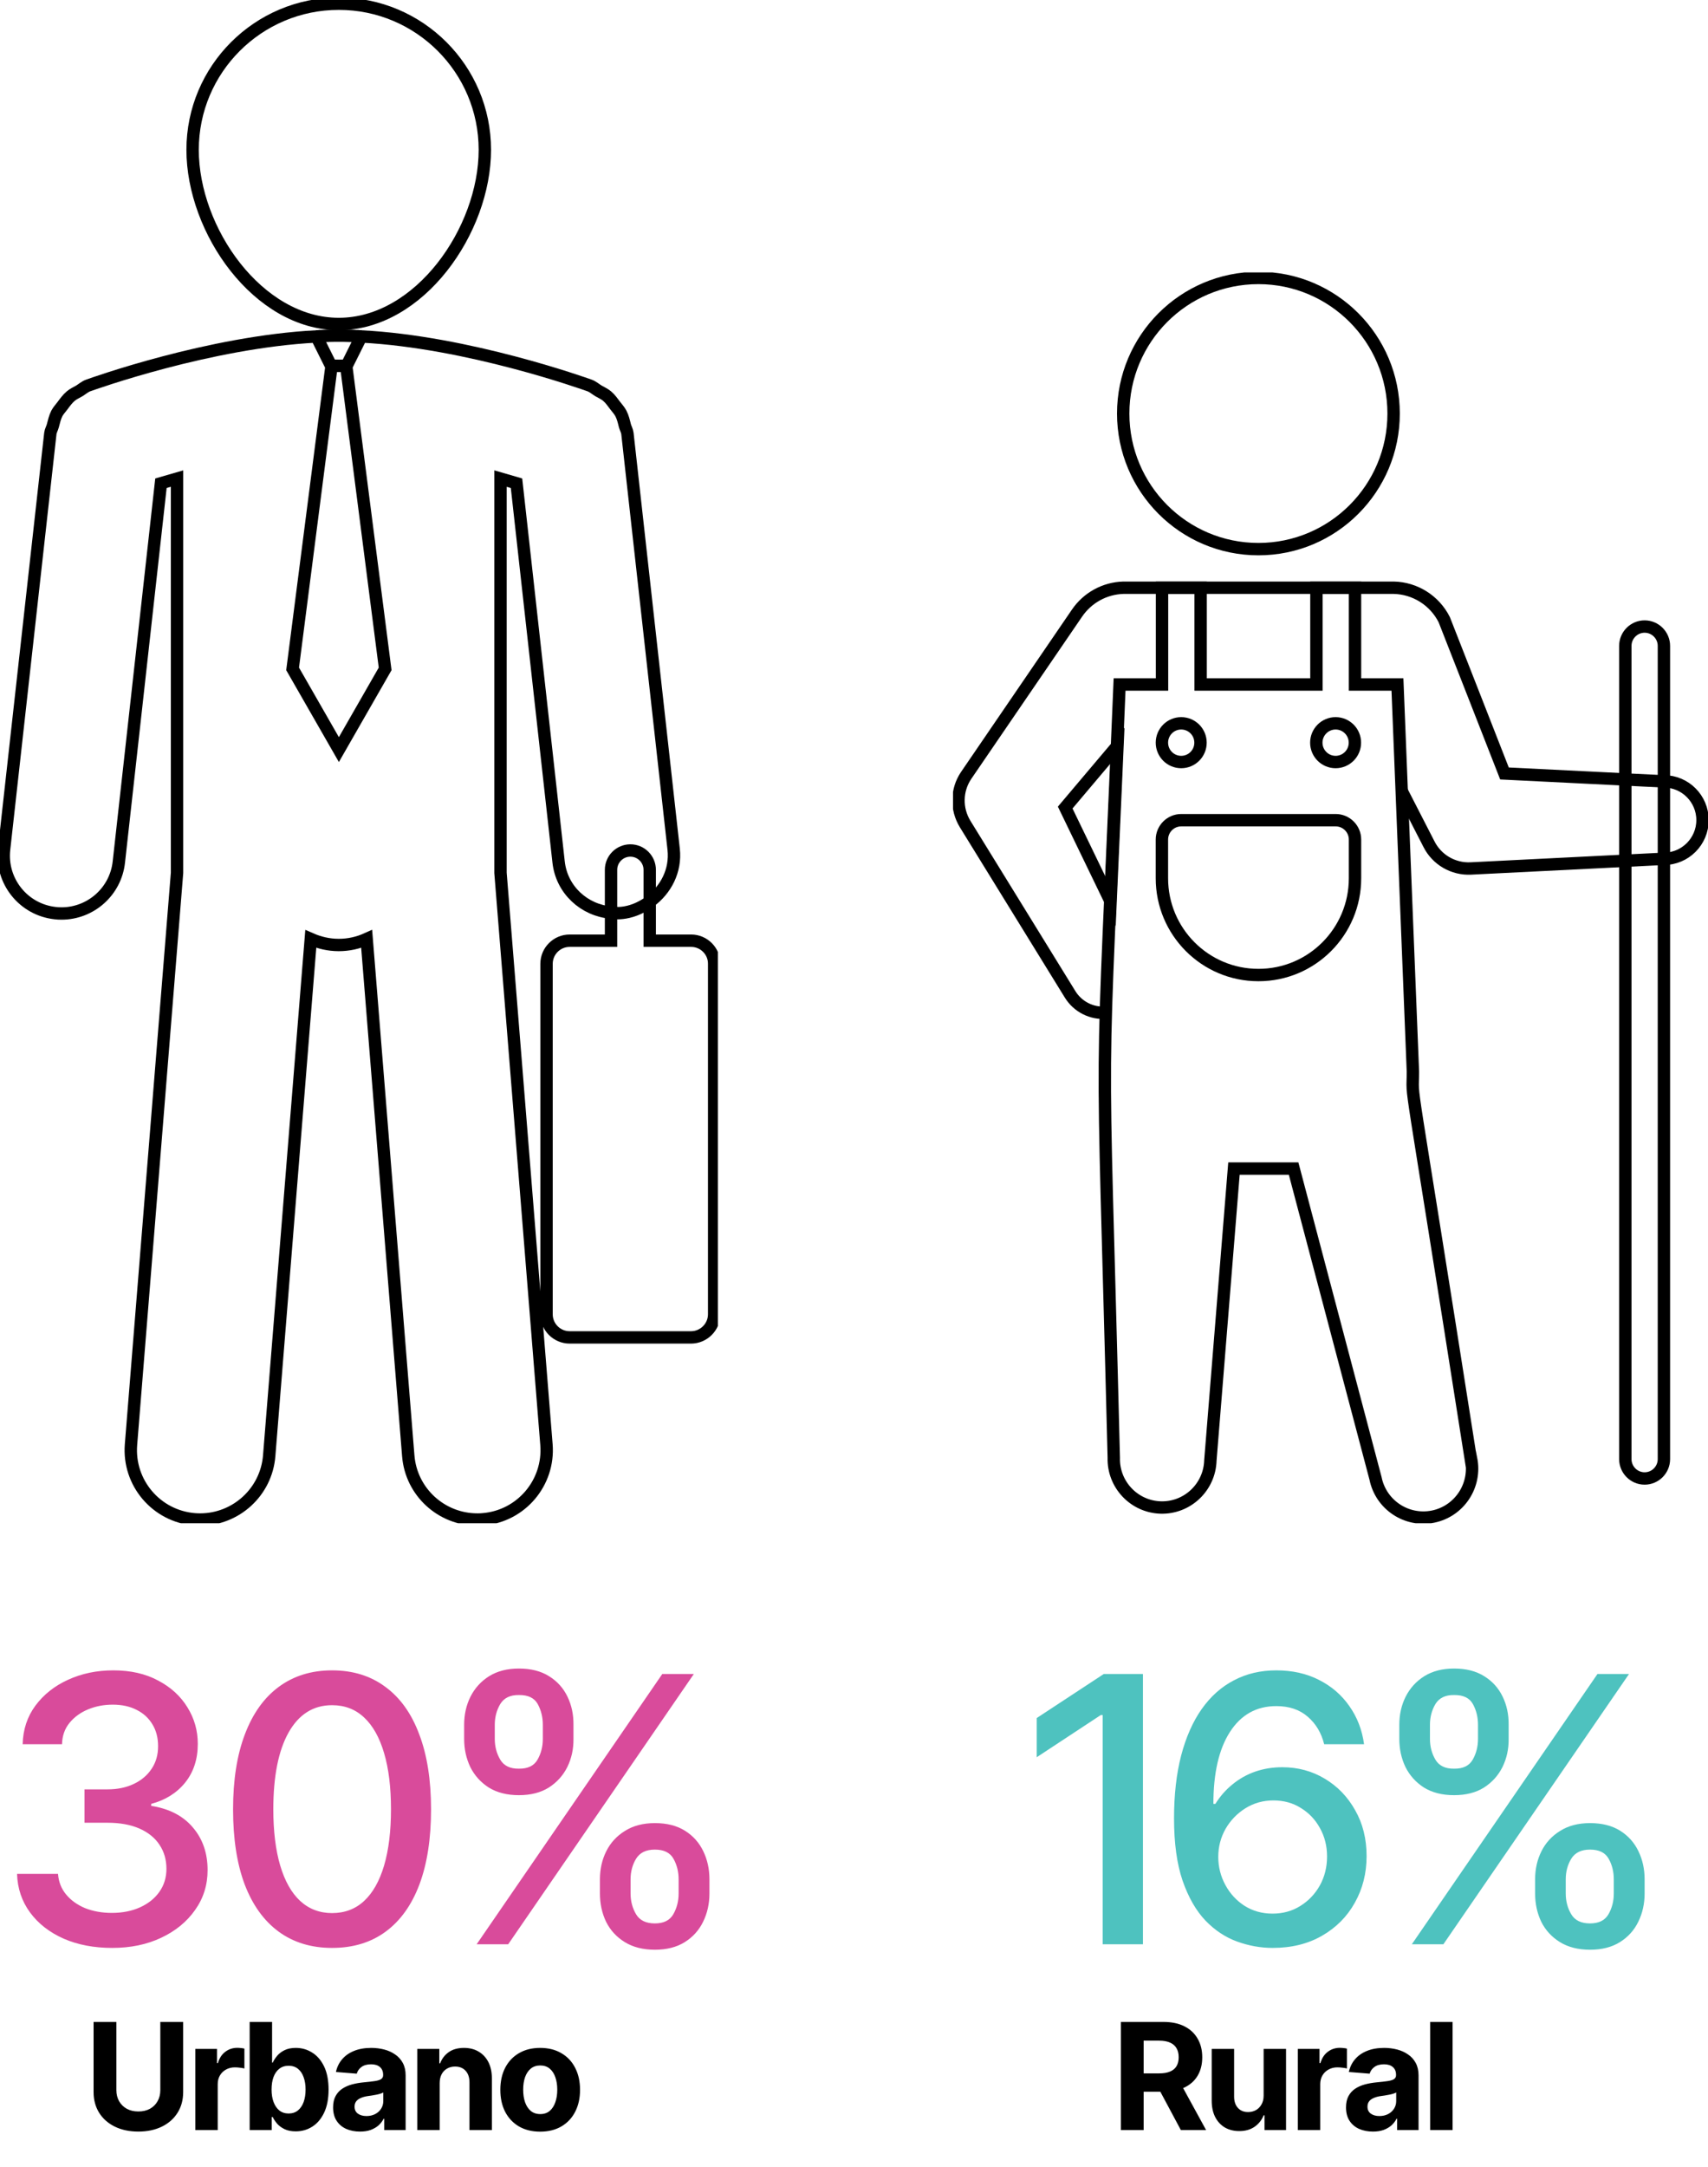 <svg width="138" height="175" viewBox="0 0 138 175" fill="none" xmlns="http://www.w3.org/2000/svg">
<g clip-path="url(#clip0_618_18)">
<path d="M27.374 26.162C33.891 26.162 39.174 18.609 39.174 12.097C39.174 5.584 33.891 0.299 27.374 0.299C20.857 0.299 15.562 5.584 15.562 12.097C15.562 18.609 20.851 26.162 27.374 26.162Z" stroke="black" stroke-miterlimit="10"/>
<path d="M55.844 75.961H52.495V72.812C53.801 71.855 54.616 70.305 54.43 68.587L50.693 34.997C50.663 34.769 50.549 34.59 50.489 34.374C50.405 34.033 50.327 33.692 50.165 33.381C50.04 33.147 49.866 32.962 49.71 32.758C49.501 32.483 49.315 32.207 49.045 31.98C48.836 31.806 48.584 31.699 48.35 31.561C48.111 31.417 47.913 31.232 47.644 31.13C47.218 30.98 37.826 27.611 29.189 27.168L28.003 29.544H27.973L31.118 54.012L27.38 60.53L23.642 54.012L26.787 29.544H26.751L25.565 27.168C16.928 27.611 7.535 30.98 7.116 31.13C6.841 31.232 6.643 31.423 6.403 31.567C6.17 31.705 5.924 31.806 5.721 31.98C5.445 32.213 5.247 32.495 5.032 32.782C4.882 32.98 4.714 33.159 4.594 33.381C4.433 33.698 4.361 34.039 4.265 34.392C4.211 34.602 4.091 34.781 4.067 35.003L0.33 68.587C0.048 71.148 1.893 73.453 4.451 73.734C4.624 73.758 4.798 73.764 4.972 73.764C7.32 73.764 9.338 71.998 9.602 69.616L13.004 39.019C13.4 38.899 13.837 38.773 14.304 38.642V70.484L10.584 116.655C10.339 119.738 12.639 122.437 15.718 122.683C15.873 122.695 16.017 122.701 16.173 122.701C19.06 122.701 21.516 120.48 21.75 117.553L25.11 75.823C25.805 76.128 26.565 76.308 27.368 76.308C28.171 76.308 28.937 76.134 29.626 75.823L32.986 117.553C33.22 120.486 35.676 122.701 38.563 122.701C38.719 122.701 38.862 122.701 39.018 122.683C42.103 122.437 44.397 119.732 44.152 116.655L40.438 70.484V38.642C40.899 38.773 41.33 38.899 41.732 39.019L45.134 69.616C45.386 71.861 47.2 73.501 49.369 73.692V75.961H46.026C44.996 75.961 44.158 76.799 44.158 77.828V106.127C44.158 107.157 44.996 107.995 46.026 107.995H55.832C56.856 107.995 57.701 107.157 57.701 106.127V77.828C57.713 76.805 56.868 75.961 55.844 75.961Z" stroke="black" stroke-miterlimit="10"/>
<path d="M49.374 73.692C49.374 73.692 50.806 74.04 52.495 72.812" stroke="black" stroke-miterlimit="10"/>
<path d="M52.495 72.806V70.239C52.495 69.377 51.795 68.677 50.932 68.677C50.069 68.677 49.369 69.377 49.369 70.239V73.698" stroke="black" stroke-miterlimit="10"/>
<path d="M25.565 27.168C25.565 27.168 27.158 27.018 29.189 27.168" stroke="black" stroke-miterlimit="10"/>
<path d="M26.793 29.544H27.973" stroke="black" stroke-miterlimit="10"/>
</g>
<g clip-path="url(#clip1_618_18)">
<path d="M101.675 44.342C107.708 44.342 112.599 39.44 112.599 33.393C112.599 27.346 107.708 22.444 101.675 22.444C95.641 22.444 90.751 27.346 90.751 33.393C90.751 39.44 95.641 44.342 101.675 44.342Z" stroke="black" stroke-miterlimit="10"/>
<path d="M113.255 63.878L115.452 68.158C116.09 69.428 117.419 70.2 118.836 70.129L134.438 69.348C136.157 69.348 137.557 67.945 137.557 66.222C137.557 64.499 136.157 63.096 134.438 63.096L121.556 62.457C121.556 62.457 116.754 50.185 116.692 50.043C115.913 48.489 114.335 47.494 112.608 47.459H90.759C89.253 47.503 87.862 48.267 87.012 49.519L78.054 62.626C77.266 63.798 77.239 65.325 77.975 66.533L86.462 80.297C87.083 81.3 88.208 81.868 89.377 81.771M89.732 72.793L86.064 65.21L90.29 60.21L89.732 72.793Z" stroke="black" stroke-miterlimit="10"/>
<path d="M118.836 117.823C113.565 84.239 114.158 89.336 114.158 86.548L112.909 55.273H109.48V47.459H106.362V55.273H97.006V47.459H93.887V55.273H90.458C88.899 92.799 89.005 78.476 89.989 117.708C89.927 119.865 91.628 121.668 93.781 121.73C95.934 121.792 97.732 120.087 97.794 117.93L99.699 94.362H104.519L111.137 119.377C111.571 121.517 113.645 122.894 115.78 122.467C117.915 122.032 119.288 119.954 118.863 117.814L118.836 117.823Z" stroke="black" stroke-miterlimit="10"/>
<path d="M132.879 119.386C132.02 119.386 131.32 118.684 131.32 117.823V52.156C131.32 51.295 132.02 50.593 132.879 50.593C133.739 50.593 134.438 51.295 134.438 52.156V117.823C134.438 118.684 133.739 119.386 132.879 119.386Z" stroke="black" stroke-miterlimit="10"/>
<path d="M101.675 78.734C97.369 78.734 93.878 75.235 93.878 70.919V67.794C93.878 66.933 94.578 66.231 95.437 66.231H107.921C108.78 66.231 109.48 66.933 109.48 67.794V70.919C109.48 75.235 105.989 78.734 101.683 78.734H101.675Z" stroke="black" stroke-miterlimit="10"/>
<path d="M95.437 61.533C96.299 61.533 96.997 60.834 96.997 59.971C96.997 59.107 96.299 58.408 95.437 58.408C94.576 58.408 93.878 59.107 93.878 59.971C93.878 60.834 94.576 61.533 95.437 61.533Z" stroke="black" stroke-miterlimit="10"/>
<path d="M107.912 61.533C108.773 61.533 109.471 60.834 109.471 59.971C109.471 59.107 108.773 58.408 107.912 58.408C107.051 58.408 106.353 59.107 106.353 59.971C106.353 60.834 107.051 61.533 107.912 61.533Z" stroke="black" stroke-miterlimit="10"/>
</g>
<path d="M12.953 163.27H14.799V168.936C14.799 169.572 14.646 170.131 14.342 170.611C14.041 171.088 13.619 171.459 13.076 171.725C12.533 171.99 11.9 172.123 11.178 172.123C10.455 172.123 9.822 171.99 9.279 171.725C8.736 171.459 8.314 171.088 8.014 170.611C7.713 170.131 7.562 169.572 7.562 168.936V163.27H9.402V168.783C9.402 169.115 9.477 169.412 9.625 169.674C9.773 169.932 9.98 170.135 10.246 170.283C10.512 170.428 10.822 170.5 11.178 170.5C11.537 170.5 11.85 170.428 12.115 170.283C12.381 170.135 12.586 169.932 12.73 169.674C12.879 169.412 12.953 169.115 12.953 168.783V163.27ZM15.78 172V165.449H17.532V166.598H17.603C17.724 166.191 17.925 165.885 18.206 165.678C18.487 165.467 18.81 165.361 19.173 165.361C19.267 165.361 19.364 165.367 19.466 165.379C19.571 165.387 19.665 165.402 19.747 165.426V167.031C19.661 167.004 19.542 166.982 19.39 166.967C19.241 166.947 19.103 166.938 18.974 166.938C18.712 166.938 18.476 166.996 18.265 167.113C18.054 167.227 17.888 167.387 17.767 167.594C17.649 167.797 17.591 168.031 17.591 168.297V172H15.78ZM23.893 172.105C23.541 172.105 23.242 172.047 22.996 171.93C22.75 171.812 22.549 171.666 22.393 171.49C22.241 171.311 22.121 171.131 22.035 170.951H21.953V172H20.172V163.27H21.983V166.557H22.035C22.117 166.377 22.235 166.195 22.387 166.012C22.539 165.828 22.738 165.676 22.985 165.555C23.231 165.43 23.535 165.367 23.899 165.367C24.379 165.367 24.819 165.492 25.217 165.742C25.619 165.988 25.942 166.361 26.184 166.861C26.426 167.361 26.547 167.986 26.547 168.736C26.547 169.463 26.43 170.078 26.195 170.582C25.961 171.082 25.643 171.461 25.241 171.719C24.842 171.977 24.393 172.105 23.893 172.105ZM23.319 170.664C23.616 170.664 23.866 170.582 24.069 170.418C24.272 170.254 24.426 170.027 24.532 169.738C24.637 169.445 24.69 169.109 24.69 168.73C24.69 168.352 24.637 168.02 24.532 167.734C24.43 167.445 24.278 167.219 24.075 167.055C23.871 166.891 23.619 166.809 23.319 166.809C23.026 166.809 22.776 166.889 22.569 167.049C22.366 167.205 22.209 167.428 22.1 167.717C21.994 168.002 21.942 168.34 21.942 168.73C21.942 169.117 21.996 169.455 22.106 169.744C22.215 170.033 22.371 170.26 22.575 170.424C22.782 170.584 23.029 170.664 23.319 170.664ZM29.087 172.123C28.673 172.123 28.3 172.051 27.968 171.906C27.64 171.758 27.382 171.539 27.195 171.25C27.007 170.961 26.913 170.602 26.913 170.172C26.913 169.805 26.98 169.5 27.113 169.258C27.245 169.012 27.427 168.812 27.658 168.66C27.888 168.508 28.15 168.393 28.443 168.314C28.736 168.236 29.046 168.182 29.374 168.15C29.753 168.115 30.058 168.08 30.288 168.045C30.519 168.01 30.687 167.957 30.792 167.887C30.902 167.812 30.956 167.707 30.956 167.57V167.541C30.956 167.271 30.87 167.062 30.699 166.914C30.531 166.766 30.292 166.691 29.984 166.691C29.66 166.691 29.4 166.764 29.204 166.908C29.013 167.049 28.886 167.229 28.824 167.447L27.142 167.312C27.228 166.914 27.396 166.57 27.646 166.281C27.896 165.988 28.218 165.764 28.613 165.607C29.011 165.447 29.472 165.367 29.995 165.367C30.359 165.367 30.706 165.41 31.038 165.496C31.37 165.582 31.665 165.715 31.923 165.895C32.185 166.07 32.392 166.299 32.544 166.58C32.697 166.861 32.773 167.195 32.773 167.582V172H31.044V171.086H30.997C30.892 171.293 30.751 171.475 30.576 171.631C30.4 171.783 30.189 171.904 29.943 171.994C29.697 172.08 29.412 172.123 29.087 172.123ZM29.609 170.869C29.874 170.869 30.109 170.816 30.312 170.711C30.519 170.602 30.679 170.457 30.792 170.277C30.91 170.094 30.968 169.889 30.968 169.662V168.965C30.913 169 30.835 169.033 30.734 169.064C30.636 169.096 30.527 169.123 30.406 169.146C30.285 169.17 30.163 169.191 30.042 169.211C29.921 169.227 29.812 169.242 29.714 169.258C29.499 169.289 29.312 169.34 29.152 169.41C28.992 169.477 28.867 169.568 28.777 169.686C28.691 169.799 28.648 169.941 28.648 170.113C28.648 170.359 28.738 170.547 28.917 170.676C29.097 170.805 29.328 170.869 29.609 170.869ZM35.524 168.215V172H33.713V165.449H35.495V166.615H35.559C35.708 166.229 35.944 165.924 36.268 165.701C36.592 165.479 36.998 165.367 37.487 165.367C37.94 165.367 38.334 165.467 38.67 165.666C39.01 165.865 39.274 166.148 39.461 166.516C39.649 166.883 39.743 167.322 39.743 167.834V172H37.932V168.156C37.932 167.758 37.829 167.445 37.622 167.219C37.414 166.988 37.129 166.873 36.766 166.873C36.524 166.873 36.309 166.928 36.122 167.037C35.934 167.143 35.788 167.295 35.682 167.494C35.577 167.693 35.524 167.934 35.524 168.215ZM43.642 172.129C42.982 172.129 42.41 171.988 41.925 171.707C41.445 171.422 41.074 171.027 40.812 170.523C40.554 170.016 40.425 169.426 40.425 168.754C40.425 168.074 40.554 167.482 40.812 166.979C41.074 166.471 41.445 166.076 41.925 165.795C42.41 165.51 42.982 165.367 43.642 165.367C44.306 165.367 44.879 165.51 45.359 165.795C45.843 166.076 46.215 166.471 46.472 166.979C46.734 167.482 46.865 168.074 46.865 168.754C46.865 169.426 46.734 170.016 46.472 170.523C46.215 171.027 45.843 171.422 45.359 171.707C44.879 171.988 44.306 172.129 43.642 172.129ZM43.654 170.711C43.955 170.711 44.207 170.627 44.41 170.459C44.613 170.287 44.765 170.053 44.867 169.756C44.972 169.459 45.025 169.121 45.025 168.742C45.025 168.359 44.972 168.021 44.867 167.729C44.765 167.436 44.613 167.205 44.41 167.037C44.207 166.869 43.955 166.785 43.654 166.785C43.349 166.785 43.093 166.869 42.886 167.037C42.683 167.205 42.529 167.436 42.423 167.729C42.322 168.021 42.271 168.359 42.271 168.742C42.271 169.121 42.322 169.459 42.423 169.756C42.529 170.053 42.683 170.287 42.886 170.459C43.093 170.627 43.349 170.711 43.654 170.711Z" fill="black"/>
<path d="M90.562 172V163.27H94.002C94.662 163.27 95.225 163.387 95.689 163.621C96.158 163.855 96.516 164.188 96.762 164.617C97.012 165.043 97.137 165.545 97.137 166.123C97.137 166.701 97.012 167.199 96.762 167.617C96.512 168.035 96.148 168.355 95.672 168.578C95.199 168.797 94.627 168.906 93.955 168.906H91.652V167.424H93.656C94.012 167.424 94.305 167.375 94.535 167.277C94.769 167.18 94.943 167.035 95.057 166.844C95.174 166.652 95.232 166.412 95.232 166.123C95.232 165.83 95.174 165.586 95.057 165.391C94.943 165.191 94.769 165.041 94.535 164.939C94.301 164.834 94.006 164.781 93.65 164.781H92.402V172H90.562ZM95.408 172L93.281 168.027H95.273L97.447 172H95.408ZM102.097 169.217V165.449H103.907V172H102.167V170.811H102.097C101.948 171.189 101.704 171.498 101.364 171.736C101.025 171.971 100.609 172.086 100.116 172.082C99.679 172.082 99.292 171.984 98.956 171.789C98.624 171.59 98.364 171.307 98.177 170.939C97.993 170.572 97.901 170.133 97.901 169.621V165.449H99.712V169.305C99.712 169.688 99.816 169.992 100.023 170.219C100.23 170.441 100.505 170.551 100.849 170.547C101.068 170.547 101.271 170.498 101.458 170.4C101.646 170.299 101.798 170.148 101.915 169.949C102.036 169.75 102.097 169.506 102.097 169.217ZM104.86 172V165.449H106.612V166.598H106.682C106.803 166.191 107.004 165.885 107.285 165.678C107.567 165.467 107.889 165.361 108.252 165.361C108.346 165.361 108.444 165.367 108.545 165.379C108.651 165.387 108.744 165.402 108.826 165.426V167.031C108.74 167.004 108.621 166.982 108.469 166.967C108.321 166.947 108.182 166.938 108.053 166.938C107.791 166.938 107.555 166.996 107.344 167.113C107.133 167.227 106.967 167.387 106.846 167.594C106.729 167.797 106.67 168.031 106.67 168.297V172H104.86ZM110.927 172.123C110.513 172.123 110.14 172.051 109.808 171.906C109.48 171.758 109.222 171.539 109.035 171.25C108.847 170.961 108.753 170.602 108.753 170.172C108.753 169.805 108.82 169.5 108.952 169.258C109.085 169.012 109.267 168.812 109.497 168.66C109.728 168.508 109.99 168.393 110.283 168.314C110.576 168.236 110.886 168.182 111.214 168.15C111.593 168.115 111.898 168.08 112.128 168.045C112.359 168.01 112.527 167.957 112.632 167.887C112.742 167.812 112.796 167.707 112.796 167.57V167.541C112.796 167.271 112.71 167.062 112.538 166.914C112.37 166.766 112.132 166.691 111.824 166.691C111.499 166.691 111.24 166.764 111.044 166.908C110.853 167.049 110.726 167.229 110.663 167.447L108.982 167.312C109.068 166.914 109.236 166.57 109.486 166.281C109.736 165.988 110.058 165.764 110.452 165.607C110.851 165.447 111.312 165.367 111.835 165.367C112.199 165.367 112.546 165.41 112.878 165.496C113.21 165.582 113.505 165.715 113.763 165.895C114.025 166.07 114.232 166.299 114.384 166.58C114.536 166.861 114.613 167.195 114.613 167.582V172H112.884V171.086H112.837C112.732 171.293 112.591 171.475 112.415 171.631C112.24 171.783 112.029 171.904 111.783 171.994C111.536 172.08 111.251 172.123 110.927 172.123ZM111.449 170.869C111.714 170.869 111.949 170.816 112.152 170.711C112.359 170.602 112.519 170.457 112.632 170.277C112.749 170.094 112.808 169.889 112.808 169.662V168.965C112.753 169 112.675 169.033 112.574 169.064C112.476 169.096 112.367 169.123 112.245 169.146C112.124 169.17 112.003 169.191 111.882 169.211C111.761 169.227 111.652 169.242 111.554 169.258C111.339 169.289 111.152 169.34 110.992 169.41C110.831 169.477 110.706 169.568 110.617 169.686C110.531 169.799 110.488 169.941 110.488 170.113C110.488 170.359 110.577 170.547 110.757 170.676C110.937 170.805 111.167 170.869 111.449 170.869ZM117.364 163.27V172H115.553V163.27H117.364Z" fill="black"/>
<path d="M9.067 157.293C7.593 157.293 6.284 157.044 5.142 156.546C3.999 156.038 3.096 155.335 2.432 154.437C1.768 153.538 1.416 152.498 1.377 151.316H4.688C4.736 151.961 4.956 152.518 5.347 152.986C5.737 153.455 6.25 153.821 6.885 154.085C7.529 154.339 8.247 154.466 9.038 154.466C9.897 154.466 10.659 154.314 11.323 154.012C11.987 153.709 12.505 153.294 12.876 152.767C13.257 152.229 13.447 151.609 13.447 150.906C13.447 150.174 13.262 149.529 12.891 148.973C12.52 148.406 11.977 147.967 11.265 147.654C10.552 147.342 9.692 147.186 8.687 147.186H6.826V144.49H8.687C9.487 144.49 10.195 144.344 10.81 144.051C11.426 143.758 11.904 143.353 12.246 142.835C12.598 142.317 12.773 141.707 12.773 141.004C12.773 140.33 12.622 139.744 12.319 139.246C12.017 138.738 11.592 138.348 11.045 138.074C10.498 137.791 9.854 137.649 9.111 137.649C8.398 137.649 7.734 137.776 7.119 138.03C6.504 138.284 6.001 138.65 5.61 139.129C5.229 139.598 5.029 140.169 5.01 140.843H1.831C1.86 139.661 2.202 138.626 2.856 137.737C3.521 136.839 4.399 136.141 5.493 135.643C6.597 135.135 7.817 134.881 9.155 134.881C10.552 134.881 11.758 135.154 12.773 135.701C13.799 136.238 14.59 136.961 15.146 137.869C15.703 138.768 15.981 139.749 15.981 140.813C15.981 142.054 15.64 143.099 14.956 143.948C14.273 144.788 13.359 145.359 12.217 145.662V145.823C13.662 146.048 14.78 146.624 15.571 147.552C16.372 148.479 16.773 149.632 16.773 151.009C16.773 152.21 16.436 153.284 15.762 154.231C15.098 155.179 14.185 155.926 13.023 156.473C11.87 157.02 10.552 157.293 9.067 157.293ZM26.829 157.293C25.149 157.293 23.709 156.854 22.508 155.975C21.316 155.096 20.403 153.826 19.768 152.166C19.143 150.496 18.831 148.475 18.831 146.102C18.831 143.738 19.148 141.722 19.783 140.052C20.418 138.372 21.331 137.093 22.522 136.214C23.723 135.325 25.159 134.881 26.829 134.881C28.509 134.881 29.944 135.325 31.136 136.214C32.337 137.093 33.25 138.372 33.875 140.052C34.51 141.722 34.827 143.738 34.827 146.102C34.827 148.475 34.514 150.496 33.889 152.166C33.264 153.826 32.356 155.096 31.165 155.975C29.973 156.854 28.528 157.293 26.829 157.293ZM26.829 154.48C27.854 154.48 28.719 154.153 29.422 153.499C30.125 152.845 30.662 151.893 31.033 150.643C31.404 149.383 31.59 147.869 31.59 146.102C31.59 144.324 31.404 142.811 31.033 141.561C30.662 140.301 30.125 139.344 29.422 138.689C28.719 138.025 27.854 137.693 26.829 137.693C25.315 137.693 24.143 138.431 23.313 139.905C22.493 141.37 22.083 143.436 22.083 146.102C22.083 147.869 22.268 149.383 22.64 150.643C23.011 151.893 23.548 152.845 24.251 153.499C24.964 154.153 25.823 154.48 26.829 154.48ZM48.472 152.898V151.756C48.472 150.926 48.643 150.169 48.985 149.485C49.327 148.802 49.83 148.255 50.494 147.845C51.158 147.425 51.964 147.215 52.911 147.215C53.877 147.215 54.688 147.42 55.342 147.83C55.997 148.24 56.49 148.792 56.822 149.485C57.154 150.169 57.32 150.926 57.32 151.756V152.898C57.32 153.729 57.149 154.49 56.807 155.184C56.475 155.867 55.982 156.414 55.328 156.824C54.673 157.234 53.868 157.439 52.911 157.439C51.954 157.439 51.143 157.234 50.479 156.824C49.815 156.414 49.312 155.867 48.97 155.184C48.638 154.49 48.472 153.729 48.472 152.898ZM50.948 151.756V152.898C50.948 153.514 51.094 154.07 51.387 154.568C51.68 155.066 52.188 155.315 52.911 155.315C53.624 155.315 54.122 155.066 54.405 154.568C54.688 154.07 54.83 153.514 54.83 152.898V151.756C54.83 151.141 54.693 150.589 54.419 150.101C54.146 149.603 53.643 149.354 52.911 149.354C52.198 149.354 51.69 149.603 51.387 150.101C51.094 150.589 50.948 151.141 50.948 151.756ZM37.501 140.418V139.275C37.501 138.445 37.672 137.688 38.013 137.005C38.365 136.312 38.868 135.76 39.522 135.35C40.186 134.939 40.987 134.734 41.924 134.734C42.891 134.734 43.702 134.939 44.356 135.35C45.02 135.76 45.518 136.312 45.85 137.005C46.182 137.688 46.343 138.445 46.334 139.275V140.418C46.343 141.238 46.177 141.995 45.836 142.688C45.494 143.372 44.996 143.924 44.341 144.344C43.687 144.754 42.881 144.959 41.924 144.959C40.967 144.959 40.157 144.754 39.493 144.344C38.839 143.924 38.34 143.372 37.999 142.688C37.667 141.995 37.501 141.238 37.501 140.418ZM39.976 139.275V140.418C39.976 141.033 40.123 141.59 40.416 142.088C40.709 142.586 41.212 142.83 41.924 142.82C42.647 142.83 43.15 142.586 43.433 142.088C43.716 141.59 43.858 141.033 43.858 140.418V139.275C43.858 138.66 43.721 138.104 43.448 137.605C43.174 137.107 42.667 136.863 41.924 136.873C41.221 136.863 40.718 137.107 40.416 137.605C40.123 138.104 39.976 138.66 39.976 139.275ZM38.511 157L53.511 135.174H56.06L41.06 157H38.511Z" fill="#D94B9B"/>
<path d="M92.346 135.174V157H89.094V138.484H88.947L83.762 141.897V138.733L89.182 135.174H92.346ZM102.827 157.293C101.86 157.293 100.903 157.122 99.956 156.78C99.009 156.438 98.154 155.872 97.392 155.081C96.631 154.28 96.015 153.206 95.547 151.858C95.088 150.511 94.858 148.836 94.858 146.834C94.858 144.93 95.049 143.24 95.43 141.766C95.82 140.281 96.372 139.031 97.085 138.016C97.807 136.99 98.677 136.214 99.692 135.687C100.708 135.149 101.85 134.881 103.12 134.881C104.419 134.881 105.571 135.14 106.577 135.657C107.583 136.165 108.398 136.868 109.023 137.767C109.658 138.665 110.054 139.69 110.21 140.843H106.987C106.762 139.935 106.323 139.197 105.669 138.631C105.014 138.055 104.165 137.767 103.12 137.767C101.518 137.767 100.268 138.465 99.37 139.861C98.481 141.248 98.037 143.182 98.037 145.662H98.198C98.579 145.047 99.043 144.52 99.59 144.08C100.137 143.631 100.747 143.289 101.421 143.055C102.104 142.82 102.832 142.703 103.603 142.703C104.863 142.703 106.006 143.011 107.031 143.626C108.066 144.241 108.887 145.091 109.492 146.175C110.107 147.249 110.415 148.484 110.415 149.881C110.415 151.268 110.097 152.522 109.463 153.646C108.838 154.769 107.954 155.657 106.811 156.312C105.679 156.966 104.35 157.293 102.827 157.293ZM102.812 154.524C103.652 154.524 104.399 154.319 105.054 153.909C105.718 153.499 106.245 152.947 106.636 152.254C107.026 151.551 107.221 150.77 107.221 149.91C107.221 149.07 107.031 148.309 106.65 147.625C106.279 146.941 105.766 146.399 105.112 145.999C104.468 145.589 103.725 145.384 102.886 145.384C102.055 145.384 101.304 145.594 100.63 146.014C99.956 146.434 99.419 146.99 99.018 147.684C98.628 148.377 98.432 149.129 98.432 149.939C98.432 150.75 98.623 151.507 99.004 152.21C99.385 152.913 99.902 153.475 100.556 153.895C101.221 154.314 101.972 154.524 102.812 154.524ZM124.031 152.898V151.756C124.031 150.926 124.202 150.169 124.544 149.485C124.885 148.802 125.388 148.255 126.052 147.845C126.716 147.425 127.522 147.215 128.469 147.215C129.436 147.215 130.247 147.42 130.901 147.83C131.555 148.24 132.048 148.792 132.38 149.485C132.712 150.169 132.879 150.926 132.879 151.756V152.898C132.879 153.729 132.708 154.49 132.366 155.184C132.034 155.867 131.541 156.414 130.886 156.824C130.232 157.234 129.426 157.439 128.469 157.439C127.512 157.439 126.702 157.234 126.038 156.824C125.374 156.414 124.871 155.867 124.529 155.184C124.197 154.49 124.031 153.729 124.031 152.898ZM126.506 151.756V152.898C126.506 153.514 126.653 154.07 126.946 154.568C127.239 155.066 127.747 155.315 128.469 155.315C129.182 155.315 129.68 155.066 129.963 154.568C130.247 154.07 130.388 153.514 130.388 152.898V151.756C130.388 151.141 130.252 150.589 129.978 150.101C129.705 149.603 129.202 149.354 128.469 149.354C127.756 149.354 127.249 149.603 126.946 150.101C126.653 150.589 126.506 151.141 126.506 151.756ZM113.059 140.418V139.275C113.059 138.445 113.23 137.688 113.572 137.005C113.923 136.312 114.426 135.76 115.081 135.35C115.745 134.939 116.546 134.734 117.483 134.734C118.45 134.734 119.26 134.939 119.915 135.35C120.579 135.76 121.077 136.312 121.409 137.005C121.741 137.688 121.902 138.445 121.892 139.275V140.418C121.902 141.238 121.736 141.995 121.394 142.688C121.052 143.372 120.554 143.924 119.9 144.344C119.246 144.754 118.44 144.959 117.483 144.959C116.526 144.959 115.715 144.754 115.051 144.344C114.397 143.924 113.899 143.372 113.557 142.688C113.225 141.995 113.059 141.238 113.059 140.418ZM115.535 139.275V140.418C115.535 141.033 115.681 141.59 115.974 142.088C116.267 142.586 116.77 142.83 117.483 142.82C118.206 142.83 118.709 142.586 118.992 142.088C119.275 141.59 119.417 141.033 119.417 140.418V139.275C119.417 138.66 119.28 138.104 119.006 137.605C118.733 137.107 118.225 136.863 117.483 136.873C116.78 136.863 116.277 137.107 115.974 137.605C115.681 138.104 115.535 138.66 115.535 139.275ZM114.07 157L129.07 135.174H131.619L116.619 157H114.07Z" fill="#4EC2BF"/>
<defs>
<clipPath id="clip0_618_18">
<rect width="58" height="123" fill="white"/>
</clipPath>
<clipPath id="clip1_618_18">
<rect width="61" height="101" fill="white" transform="translate(77 22)"/>
</clipPath>
</defs>
</svg>
